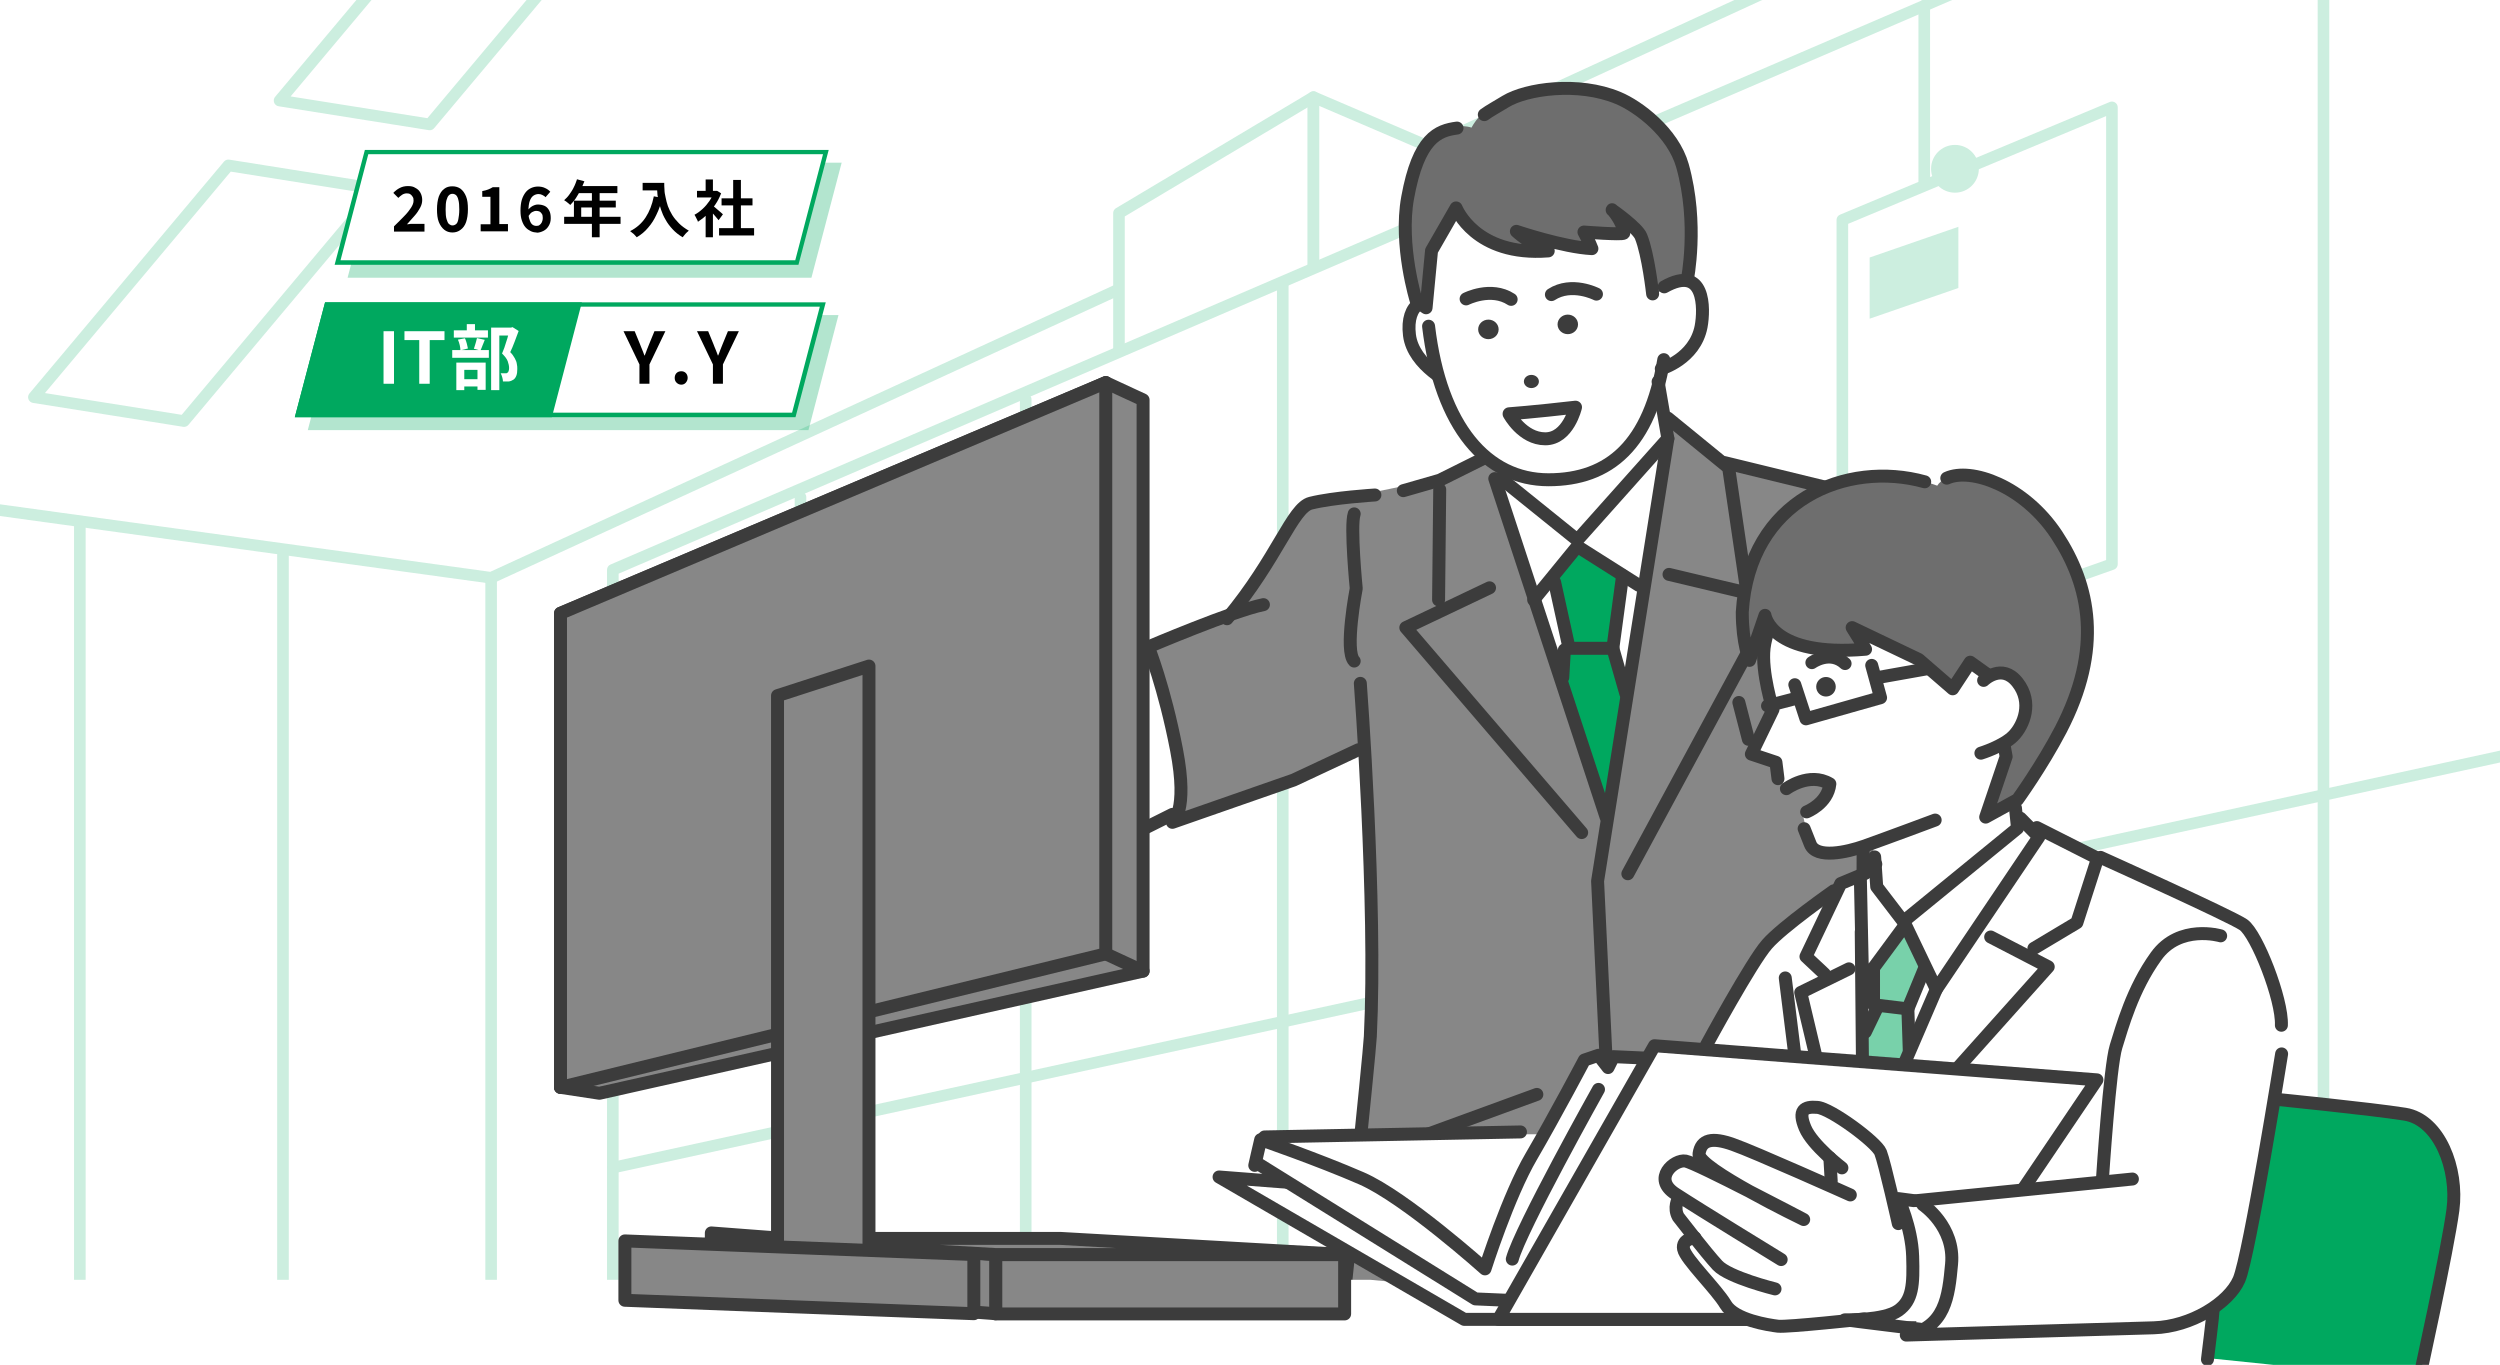 <?xml version="1.0" encoding="UTF-8"?>
<svg id="b" xmlns="http://www.w3.org/2000/svg" xmlns:xlink="http://www.w3.org/1999/xlink" version="1.1" viewBox="0 0 1099 600">
  <defs>
    <style>
      .cls-1 {
        clip-path: url(#clippath);
      }

      .cls-2, .cls-3, .cls-4, .cls-5, .cls-6, .cls-7, .cls-8, .cls-9, .cls-10 {
        stroke-width: 0px;
      }

      .cls-2, .cls-11, .cls-12 {
        fill: none;
      }

      .cls-13, .cls-14, .cls-15, .cls-11, .cls-12 {
        stroke-linecap: round;
        stroke-linejoin: round;
      }

      .cls-13, .cls-14, .cls-12 {
        stroke: #3c3c3c;
        stroke-width: 5.7px;
      }

      .cls-13, .cls-6 {
        fill: #878787;
      }

      .cls-16 {
        clip-path: url(#clippath-1);
      }

      .cls-14, .cls-15, .cls-8 {
        fill: #fff;
      }

      .cls-3 {
        fill: #000;
      }

      .cls-4 {
        fill: #6e6e6e;
      }

      .cls-15, .cls-11 {
        stroke: #00a85f;
        stroke-width: 5.1px;
      }

      .cls-5 {
        fill: #00a85f;
      }

      .cls-17 {
        opacity: .2;
      }

      .cls-18 {
        opacity: .3;
      }

      .cls-7 {
        fill: #3c3c3c;
      }

      .cls-9 {
        fill: #78d1aa;
      }

      .cls-10 {
        fill: url(#f);
      }
    </style>
    <clipPath id="clippath">
      <rect class="cls-2" x="-1" width="1100" height="579"/>
    </clipPath>
    <clipPath id="clippath-1">
      <rect class="cls-2" width="1099" height="600"/>
    </clipPath>
    <pattern id="f" x="0" y="0" width="16" height="16" patternTransform="translate(-11736.2 -9691.3) rotate(-45) scale(.3 -.3) skewX(0)" patternUnits="userSpaceOnUse" viewBox="0 0 16 16">
      <g>
        <rect class="cls-2" width="16" height="16"/>
        <rect class="cls-2" width="16" height="16"/>
        <circle class="cls-5" cx="8" cy="8" r="4.5"/>
      </g>
    </pattern>
  </defs>
  <g class="cls-17">
    <g class="cls-1">
      <g>
        <polyline class="cls-11" points="-12.1 222.6 215.9 254 910.4 -65.2"/>
        <polygon class="cls-15" points="577.4 613.7 491.9 664.6 491.9 93.7 577.4 42.7 577.4 613.7"/>
        <polygon class="cls-15" points="577.4 613.7 629.9 636.2 629.9 65.2 577.4 42.7 577.4 613.7"/>
        <polygon class="cls-15" points="166.4 83.2 100.4 72.7 14.9 174.6 80.9 185.1 166.4 83.2"/>
        <polygon class="cls-15" points="274.4 -47.2 208.4 -57.7 122.9 44.2 188.9 54.7 274.4 -47.2"/>
        <line class="cls-11" x1="215.9" y1="254" x2="215.9" y2="613.7"/>
        <line class="cls-11" x1="124.4" y1="243.5" x2="124.4" y2="626.5"/>
        <line class="cls-11" x1="35.1" y1="231.5" x2="35.1" y2="626.5"/>
        <polygon class="cls-15" points="1177.4 661.6 269.4 661.6 269.4 250.5 1177.4 -140.1 1177.4 661.6"/>
        <line class="cls-11" x1="269.4" y1="513.3" x2="1177.4" y2="315.5"/>
        <line class="cls-11" x1="845.9" y1="2.5" x2="845.9" y2="675.5"/>
        <line class="cls-11" x1="1021.4" y1="-72.2" x2="1021.4" y2="641.1"/>
        <line class="cls-11" x1="688.4" y1="70.3" x2="688.4" y2="792"/>
        <line class="cls-11" x1="563.9" y1="125.6" x2="563.9" y2="788"/>
        <line class="cls-11" x1="450.9" y1="175.6" x2="450.9" y2="838"/>
        <line class="cls-11" x1="351.9" y1="218.6" x2="351.9" y2="880.9"/>
        <polygon class="cls-15" points="928.4 248 809.9 290 809.9 96.7 928.4 47.2 928.4 248"/>
        <polygon class="cls-5" points="860.9 126.6 821.9 140.1 821.9 113.2 860.9 99.7 860.9 126.6"/>
        <ellipse class="cls-5" cx="859.4" cy="74.2" rx="10.5" ry="10.5"/>
      </g>
    </g>
  </g>
  <g class="cls-16">
    <g>
      <path class="cls-6" d="M652.9,199.4l-22.5,11.5-36.5,7.5-21,2-31,49-42,16s10,4.5,15.5,29.5,1.5,46,1.5,46l56.5-19.5,25.5-12,4.5,123.9-13.5,145.6,242-6.5-3.9-25.8,60.1-136.2s-28.1-156.9-32.4-175.8-15.1-28.7-15.1-28.7l-27.2-8.9-55.2-13.4-27.3-22-78,18h0Z"/>
      <path class="cls-8" d="M458.9,301.8c7-.5,45.5-15,45.5-15,0,0,10,27,11.5,34.5s3,32.5,3,32.5l-1.5,4-37,16-21.5-71.9h0Z"/>
      <polygon class="cls-8" points="659.4 197.4 657.9 211.9 696.4 329.8 710.9 329.8 731.4 204.4 731.9 185.9 720.4 163.9 659.4 197.4"/>
      <polygon class="cls-5" points="693.4 240.2 682.9 254.4 689.9 282.8 684.9 299.3 706.9 354.8 716.4 306.8 708.4 283.3 713.4 251.4 693.4 240.2"/>
      <path class="cls-8" d="M641.9,168.4s-20.7-7.3-22.4-21.1c-1.7-13.8,6.2-19.2,14-15.5"/>
      <path class="cls-12" d="M638.6,168.9s-17.3-7.9-19-21.6c-1.7-13.8,7.3-19.2,16.2-10.7"/>
      <path class="cls-8" d="M735.8,123c0,62.9-20.6,87.9-54.6,87.9s-54.6-27.3-54.6-87.9,25.5-71.3,54.6-71.3,54.6,18.8,54.6,71.3Z"/>
      <path class="cls-4" d="M629.3,110.1l-.6,13.8-2.1,12.8-4-4.5s-7.6-24.4-3.8-45.4c7-38.5,28.1-30.7,28.1-30.7,0,0,4.5-9.5,15-11.6,10.5-2.1,31.9-8.9,49.5-1.5,8.9,3.7,24.1,15.2,28.2,29.7,7.2,25.6.8,48.5.8,48.5l-11.8,7.6s-4-17-7.1-24.9c-1.5-3.9-12.7-11.7-12.7-11.7-.6-1,5.1,5.4,5.1,10.2-.7.8-17.5-.5-17.5-.5,0,0,2.8,5.2,3.5,7.3-12.5-.6-33.2-7.6-33.2-7.6,0,0,5.7,5.4,14,8.6-32.2,2.5-40.5-18.9-40.5-18.9l-10.8,18.8h0Z"/>
      <path class="cls-8" d="M733.1,158.8s11.9-5.2,14.7-12.7c2.8-7.4,0-25.5-14-22.8"/>
      <path class="cls-12" d="M730.3,162.1s14.7-4.2,17.5-18.5c1.5-8,1.7-27.6-16.2-17.5"/>
      <path class="cls-12" d="M731.4,158.1c-6.2,37.3-23.7,52.8-50.7,52.8s-47.4-23.1-52.7-67.5"/>
      <path class="cls-12" d="M726.5,129.2s-1.9-17.3-5.1-25.2c-1.5-3.9-12.7-11.7-12.7-11.7-.6-1,5.1,5.4,5.1,10.2-.7.8-17.5-.5-17.5-.5,0,0,2.8,5.2,3.5,7.3-12.5-.6-33.2-7.6-33.2-7.6,0,0,5.7,5.4,14,8.6-32.2,2.5-40.5-18.9-40.5-18.9l-10.8,18.8-2.4,25.1-4.3-3s-7.6-24.4-3.8-45.4c4.8-26.4,13.4-29.5,21.7-30.6"/>
      <path class="cls-12" d="M652.5,50.4c2.3-1.7,6-3.7,9.4-5.8,9.1-5.5,31.9-8.9,49.5-1.5,8.9,3.7,24.1,15.2,28.2,29.7,7.2,25.6,2.1,50.4,2.1,50.4"/>
      <ellipse class="cls-7" cx="673.2" cy="167.7" rx="3.3" ry="2.9"/>
      <path class="cls-12" d="M663.4,181.9s11.1-.8,29.2-2.9c0,0-3.2,13.9-13.3,13.9s-15.9-10.9-15.9-10.9h0Z"/>
      <ellipse class="cls-7" cx="654.3" cy="144.8" rx="4.5" ry="4.3"/>
      <path class="cls-14" d="M644.5,131.4s10.9-5.6,19.8.2"/>
      <ellipse class="cls-7" cx="689.2" cy="142.6" rx="4.5" ry="4.3"/>
      <path class="cls-14" d="M701.8,129.3s-10.9-5.6-19.8.2"/>
      <polyline class="cls-12" points="728.9 167.8 733.2 192.8 693.4 237.4 659.9 210.4"/>
      <line class="cls-12" x1="706" y1="359.1" x2="657.1" y2="210.4"/>
      <path class="cls-12" d="M733.2,192.8l-30.9,194.5,5.9,123.6c1.6,20.6-2,63.2,44.3,65.4,46.2,2.1,74.7-10.7,74.7-10.7,0,0-13.5-148.5-5.9-250.8,2.4-32.4.5-95.9.5-95.9l-63.5-15.5"/>
      <polyline class="cls-12" points="652.8 201.2 632.9 211.1 616.9 215.7"/>
      <line class="cls-12" x1="632.9" y1="215.2" x2="632.4" y2="263.7"/>
      <polyline class="cls-12" points="654.8 258.4 618 275.9 695.3 366"/>
      <polyline class="cls-12" points="733.2 183.8 759.9 205.6 767.3 255.9"/>
      <polyline class="cls-12" points="733.7 252.5 780.7 263.7 715.6 384.1"/>
      <path class="cls-12" d="M821.7,218.9s15.5,2.7,24.5,12.2,28.8,113.5,28.8,115.6,19.7,123.1,19.7,123.1"/>
      <path class="cls-12" d="M598,300.4s7.3,96.9,4.4,155.2c-.4,8.4-12.4,123.2-12.4,123.2,0,0,61.5,10.3,91.3-3.9,29.9-14.2,26.3-41.2,26.3-41.2"/>
      <path class="cls-12" d="M555.4,265.8c-13.3,2.7-50.6,18.6-50.6,18.6,0,0,7.1,17.7,12.4,45.2,5.3,27.5-1.8,31.9-1.8,31.9l53.3-18.6,28.4-13.3"/>
      <path class="cls-12" d="M604.4,217.6s-18.2,1.1-28.2,3.6c-8.1,2-14.6,24.2-36.8,50.8"/>
      <polyline class="cls-12" points="674.2 263.7 693.4 240.2 720.4 257.3"/>
      <polyline class="cls-12" points="683.4 255.9 689.8 285 709 285 713.3 253"/>
      <line class="cls-12" x1="709" y1="285" x2="714.7" y2="304.9"/>
      <line class="cls-12" x1="687.7" y1="285.7" x2="687" y2="297.8"/>
      <line class="cls-12" x1="623" y1="500.3" x2="675.6" y2="481.1"/>
      <line class="cls-12" x1="751" y1="479.6" x2="805.7" y2="494.6"/>
      <path class="cls-12" d="M595.3,225.9c-1.8,5.3.9,32.8.9,32.8,0,0-5.3,27.5-.9,31.9"/>
      <line class="cls-12" x1="503" y1="364.2" x2="515.4" y2="358"/>
      <path class="cls-5" d="M1063.4,606.5s12.4-56.6,14.9-74.6c2.4-18-6-39.7-21.1-42.1-15.1-2.4-54.8-6.1-54.8-6.1l-17.7,80.6-13.3,12.3-2,20.3,94,9.7Z"/>
      <polygon class="cls-8" points="1194.4 619.5 -107.6 619.5 -138.6 562.6 602.4 562.6 1194.4 619.5"/>
      <polygon class="cls-13" points="486.1 419.3 246.4 478 246.4 269.6 486.1 168.2 486.1 419.3"/>
      <polygon class="cls-13" points="502.5 426.9 263.5 480.6 246.4 478 262.7 277.2 486.1 168.2 502.5 175.8 502.5 426.9"/>
      <line class="cls-12" x1="486.1" y1="419.3" x2="502.5" y2="426.9"/>
      <rect class="cls-13" x="437.7" y="551.5" width="153.4" height="26.1"/>
      <polygon class="cls-13" points="312.7 568.1 437.7 577.5 437.7 551.5 312.7 542 312.7 568.1"/>
      <polygon class="cls-13" points="466.1 544.4 312.7 544.4 437.7 551.5 591.1 551.5 466.1 544.4"/>
      <polygon class="cls-13" points="486.1 419.3 246.4 478 246.4 269.6 486.1 168.2 486.1 419.3"/>
      <polygon class="cls-13" points="382 566 341.8 566 341.8 305.8 382 292.8 382 566"/>
      <polygon class="cls-13" points="428.1 577.5 274.7 571.6 274.7 545.5 428.1 551.5 428.1 577.5"/>
      <path class="cls-8" d="M821.1,384.1l-23,13.3-25.3,20.3-23.7,43,28,52,71.3,15.3,75.3-7,72-7.3s11.3-50,5.3-75.6-22.7-37-22.7-37l-81.3-35.6-12-3.7-64,22.3h0Z"/>
      <path class="cls-8" d="M778.4,264.2l-3,27,4,21.6-10.3,18.3,11,2.7,1.3,7.3s.7,4.7,6.3,3.7c5.7-1,10.3-2,13-1.3s4,2,4,2c0,0-3.3,6-6,8.7-2.7,2.7-6.2,3.7-6.2,3.7,0,0,2.2,11.3,4.2,14s8,6.7,15.3,4,11.7-5,11.7-5l-.7,10.3-5.3,4.2,3,116.3,36-75.9,38.7-56-9-12,5.7-45-9.3-46s-88-28-104.3-2.7h0Z"/>
      <polygon class="cls-9" points="837.6 406.5 823.4 424.4 824.7 442.7 817.7 456.4 820.7 500.9 839.2 464.6 840.7 439.4 847.9 425.2 837.6 406.5"/>
      <polygon class="cls-8" points="730.4 532.5 535.9 517.4 643.7 580 835.7 580 730.4 532.5"/>
      <polygon class="cls-10" points="730.4 532.5 535.9 517.4 643.7 580 835.7 580 730.4 532.5"/>
      <polygon class="cls-12" points="730.4 532.5 535.9 517.4 643.7 580 835.7 580 730.4 532.5"/>
      <path class="cls-8" d="M678.4,498.6l-119.2.6s-4.7.7-6,6.3c-1.3,5.7-.4,5.9-.4,5.9l94.3,58.5,10.7,1.3s4.3,3,10.3-6.3c6-9.3,55.3-96.6,55.3-96.6,0,0-1-2.7-4-3-3-.3-10.1-.8-10.1-.8l-1.2,4.8-6.3-6-5.3,2.7-18,32.6h0Z"/>
      <path class="cls-12" d="M722.5,465.1l-13.2-.6-2.4,4.8-4.2-5.4-6.2,2.1s-13.1,24.8-23.3,42.3c-10.2,17.4-20.4,49.5-20.4,49.5,0,0-35-31.4-54.3-39.8-19.3-8.4-44.3-17-44.3-17l-1.4,6-1.2,5.3,1.3-.8,95.7,59.5,13.8.6"/>
      <path class="cls-12" d="M702.7,478.9s-34.3,61.3-37.9,74.6"/>
      <line class="cls-12" x1="555.9" y1="499.8" x2="668.4" y2="497.6"/>
      <polyline class="cls-12" points="824.1 376.7 825 389.8 836.7 405.1 886.9 364.1 886 355.2"/>
      <polyline class="cls-12" points="888.2 359.7 896.3 367.9 851.2 434.9 837.6 406.5 818.8 432 817.8 385.3 824.6 379.9"/>
      <polyline class="cls-12" points="895.4 363.8 922.1 377.3 913 405.6 894.1 416.9"/>
      <polyline class="cls-12" points="875.1 411.9 900.4 425 843.5 488.6"/>
      <line class="cls-12" x1="851.2" y1="434.9" x2="820.5" y2="506.2"/>
      <line class="cls-12" x1="819.1" y1="506.6" x2="818.2" y2="409.6"/>
      <polyline class="cls-12" points="820 383.9 809.2 388.4 793.9 420.5 802 428.1"/>
      <polyline class="cls-12" points="812.8 425.9 791.6 436.3 808.3 506.6"/>
      <path class="cls-12" d="M806.1,391.6s-22.6,15.8-29.3,23.5c-6.8,7.7-26.6,44.2-26.6,44.2"/>
      <line class="cls-12" x1="784.8" y1="429.9" x2="788.9" y2="462.9"/>
      <polyline class="cls-12" points="823.6 426 823.6 441.7 838.7 443.5 845.9 426"/>
      <path class="cls-12" d="M786.3,257.1s-9.5,16.8-10.8,27.7c-1.3,10.8,3.9,27.1,3.9,27.1l-9.5,19.6,10.8,3.6.9,7.2"/>
      <path class="cls-12" d="M785.3,346.7s10.1-7.5,19.1-2.1c-.9,8.7-10.2,12.3-10.2,12.3"/>
      <path class="cls-12" d="M793.1,364.3s1.8,4.5,2.7,6.8c2.6,6.6,16.2,3.5,23.6.9,10.7-3.8,31.3-11.5,31.3-11.5"/>
      <path class="cls-12" d="M923.4,376.9s56.9,25.6,62.8,29.6c5.9,4.1,17.2,32.9,16.7,44.2"/>
      <polygon class="cls-8" points="921.8 474.7 727.3 459.7 658.7 580 850.7 580 921.8 474.7"/>
      <polygon class="cls-10" points="921.8 474.7 727.3 459.7 658.7 580 850.7 580 921.8 474.7"/>
      <polygon class="cls-12" points="921.8 474.7 727.3 459.7 658.7 580 850.7 580 921.8 474.7"/>
      <path class="cls-8" d="M931.7,455.7l-8,65.3-88,6.7-6.7-8.3-3.3-13.7-24.3-18.7-8,1.3-1.3,5,12,17.7,1,11s-37.3-18-47-19.3-11,3.3-11,3.3l-1.3,6.7-6-2.3-7.3,4.7v5l7.3,6.3-2,6.7c1.3,5.3,5.7,11.3,5.7,11.3l-3.3,4.8,18.5,24.4s13.4,8.5,18.8,10.2,50.7-2.7,50.7-2.7l14.3-.3-1.3,3,127.7,11.7,4.7-20.7,11.3-10.3,19-96.6-72-12h0Z"/>
      <path class="cls-12" d="M976.2,411.4s-18.1-5.4-28.4,9c-10.4,14.4-14.9,31.1-17.6,39.7s-5.9,57.3-5.9,57.3"/>
      <line class="cls-12" x1="842.6" y1="527.8" x2="937.4" y2="518.3"/>
      <path class="cls-12" d="M845.3,529.6s14.2,9.5,12.6,26.2c-1.3,14-2.7,28-19.9,31.1,0,0,92.5-2.7,108.8-3.2s33-10.8,37.5-21.2c4.5-10.4,18.7-99.2,18.7-99.2"/>
      <path class="cls-12" d="M841.3,527.8l-6.8-.9s5.9,12.6,6.3,25.3,0,19.4-6.3,23.9-23.5,4.1-23.5,4.1l33,4.1"/>
      <path class="cls-12" d="M813.4,525.3s-42.6-19.1-51.6-22.2c-9-3.2-14-2.3-14.9,4.1-.9,6.3,46,28.9,46,28.9,0,0-47-24.8-51.9-25.7s-14.9,7.7-4.5,14.4c10.4,6.8,46.5,28.9,46.5,28.9"/>
      <line class="cls-12" x1="804.4" y1="509" x2="805" y2="519.2"/>
      <path class="cls-12" d="M834.5,537.9s-6-26.8-7.8-31.3-22-19.4-27.8-19.8c-5.9-.5-8.6,1.3-5.4,9,3.2,7.7,16.2,17.6,16.2,17.6"/>
      <path class="cls-12" d="M780.3,566.6s-20.3-5-25.3-10.4c-5-5.4-17.2-21.2-17.2-21.2-2.3-4.1,0-8.1,0-8.1"/>
      <path class="cls-12" d="M745.1,544.1s-5.9.5-5,5,14.5,17.6,18.5,24.4,19,9,23,9.5c4.1.5,37.9-3.2,37.9-3.2"/>
      <path class="cls-12" d="M972.9,575.8c0,1.8-2.5,21.8-2.5,21.8"/>
      <line class="cls-12" x1="838.7" y1="443.5" x2="839.3" y2="461.5"/>
      <line class="cls-12" x1="820" y1="453.7" x2="825.5" y2="442.3"/>
      <path class="cls-4" d="M820,285.3l-5.9-9.5,29.3,14,14.9,12.9,7.7-11.7,9.5,6.8,6.3,34.7-9,26.6,14-7.7s10.7-14.8,19-30.7c18.5-35.6,13-63.3-1.8-85.7-16.7-25.3-45.6-31.9-52.4-21.5-34.8-13.1-82.6,3.2-85.8,55.5,0,14,3.2,21.2,3.2,21.2l6.8-19.8s2.7,18.5,44.2,14.9h0Z"/>
      <path class="cls-12" d="M846.1,211.8c-34.1-9.5-77.2,7.7-80.2,57.3,0,14,3.2,21.2,3.2,21.2l6.8-19.8s2.7,18.5,44.2,14.9l-5.9-9.5,29.3,14,14.9,12.9,7.7-11.7,9.5,6.8,6.3,34.7-9,26.6,14-7.7s10.7-14.8,19-30.7c18.5-35.6,13-63.3-1.8-85.7-14.4-21.7-37.8-29.7-48.3-24.9"/>
      <path class="cls-12" d="M796.5,291.3s7.9-5.8,14.6.4"/>
      <circle class="cls-7" cx="802.7" cy="301.9" r="4.3"/>
      <polyline class="cls-12" points="789 301 793.9 316 826.7 306.7 822.8 292.5"/>
      <line class="cls-12" x1="764.4" y1="308.8" x2="768.6" y2="325"/>
      <line class="cls-12" x1="789.6" y1="307" x2="777" y2="310.3"/>
      <line class="cls-12" x1="825.2" y1="297.9" x2="847.1" y2="294"/>
      <path class="cls-14" d="M872,299.1s8-7.9,14.9.9c6.9,8.8,2.7,18.9-1.8,23.5-4.5,4.6-14.3,7.6-14.3,7.6"/>
      <path class="cls-12" d="M1000,483.2s42.1,4.2,57.2,6.6c15.1,2.4,23.5,24,21.1,42.1-2.4,18-14.9,74.6-14.9,74.6"/>
    </g>
  </g>
  <g class="cls-18">
    <polygon class="cls-5" points="356.7 122.1 152.8 122.1 166 71.5 370 71.5 356.7 122.1"/>
  </g>
  <g class="cls-18">
    <polygon class="cls-5" points="355.4 189.1 135.3 189.1 148.5 138.5 368.6 138.5 355.4 189.1"/>
  </g>
  <polygon class="cls-8" points="148.4 115.4 161.1 66.9 363 66.9 350.3 115.4 148.4 115.4"/>
  <path class="cls-5" d="M361.8,67.8l-12.2,46.6h-199.9l12.2-46.6h199.9M364.3,65.9h-203.9l-13.3,50.5h203.9l13.3-50.5h0Z"/>
  <polygon class="cls-8" points="130.9 182.4 143.6 133.9 361.7 133.9 348.9 182.4 130.9 182.4"/>
  <path class="cls-5" d="M360.4,134.8l-12.2,46.6h-216l12.2-46.6h216M363,132.9h-220.1l-13.3,50.5h220.1l13.3-50.5h0Z"/>
  <polygon class="cls-5" points="242.6 183.4 129.6 183.4 142.9 132.9 255.8 132.9 242.6 183.4"/>
  <path class="cls-8" d="M168.6,168.7v-23.1h4.6v23.1h-4.6Z"/>
  <path class="cls-8" d="M184.3,168.7v-19.2h-6.5v-3.9h17.6v3.9h-6.5v19.2h-4.6Z"/>
  <path class="cls-8" d="M198.8,153.9h16.1v3.4h-16.1v-3.4ZM199.5,145.2h15v3.2h-15v-3.2ZM200.6,159.4h12.9v12h-3.6v-8.8h-5.8v8.9h-3.5v-12.2h0ZM201.3,149.3l3.1-.6c.3.7.6,1.5.8,2.3.2.9.4,1.6.5,2.2l-3.3.8c0-.6-.1-1.4-.3-2.3-.2-.9-.5-1.7-.8-2.4h0ZM201.9,166.7h9.6v3.2h-9.6v-3.2ZM205.2,142.5h3.6v4.8h-3.6v-4.8ZM209.6,148.6l3.5.8c-.3.9-.7,1.7-1,2.5s-.6,1.6-.9,2.2l-2.9-.8c.2-.4.3-.9.5-1.5.2-.5.3-1.1.5-1.7s.2-1.1.4-1.5h0ZM215.9,144h9.1v3.5h-5.5v24h-3.6v-27.5h0ZM224,144h.7l.6-.2,2.7,1.7c-.6,1.5-1.2,3.1-1.8,4.8s-1.3,3.2-1.9,4.5c.9.9,1.5,1.8,2,2.7.5.9.8,1.7.9,2.5.2.8.2,1.5.2,2.2,0,1.2-.1,2.1-.4,2.9s-.7,1.4-1.3,1.8c-.6.4-1.3.7-2.1.8-.4,0-.7,0-1.2,0-.4,0-.9,0-1.3,0,0-.5-.1-1.1-.3-1.8-.2-.7-.4-1.3-.7-1.8.4,0,.7,0,1,0,.3,0,.6,0,.8,0,.2,0,.4,0,.6,0,.2,0,.4-.1.5-.2.3-.2.5-.4.6-.8.1-.3.2-.8.2-1.3,0-.9-.2-1.9-.6-3-.4-1.1-1.3-2.2-2.5-3.4.3-.8.6-1.6,1-2.5.3-.9.6-1.9.9-2.8s.6-1.8.8-2.7c.3-.8.5-1.5.6-2.1v-1.3h0Z"/>
  <path class="cls-3" d="M281.1,168.7v-8.5l-7-14.6h4.9l2.3,5.6c.3.9.7,1.7,1,2.5s.7,1.7,1,2.6h.1c.4-.9.7-1.8,1-2.6s.7-1.7,1-2.5l2.3-5.6h4.8l-7,14.6v8.5h-4.6,0Z"/>
  <path class="cls-3" d="M299.5,169.1c-.8,0-1.5-.3-2.1-.9s-.8-1.3-.8-2.1.3-1.6.8-2.1,1.2-.8,2.1-.8,1.5.3,2,.8.8,1.3.8,2.1-.3,1.5-.8,2.1-1.2.9-2,.9Z"/>
  <path class="cls-3" d="M313.4,168.7v-8.5l-7-14.6h4.9l2.3,5.6c.3.9.7,1.7,1,2.5s.7,1.7,1,2.6h.1c.4-.9.7-1.8,1-2.6s.7-1.7,1-2.5l2.3-5.6h4.8l-7,14.6v8.5h-4.6,0Z"/>
  <path class="cls-3" d="M173.2,101.8v-2.3c1.7-1.7,3.2-3.1,4.5-4.5,1.3-1.3,2.3-2.6,3-3.7s1.1-2.1,1.1-3.1-.1-1.2-.4-1.7-.6-.8-1-1.1-1-.4-1.6-.4-1.4.2-2,.6c-.6.4-1.2.9-1.7,1.4l-2.2-2.2c.9-1,1.9-1.7,2.9-2.2,1-.5,2.1-.8,3.5-.8s2.4.2,3.3.8c1,.5,1.7,1.2,2.2,2.1.5.9.8,2,.8,3.2s-.3,2.3-.9,3.4-1.4,2.4-2.5,3.6-2.1,2.4-3.3,3.7c.5,0,1.1-.1,1.7-.2.6,0,1.1,0,1.6,0h4.4v3.4h-13.4Z"/>
  <path class="cls-3" d="M198.9,102.2c-1.4,0-2.6-.4-3.6-1.2s-1.8-1.9-2.4-3.4c-.6-1.5-.8-3.4-.8-5.6s.3-4.1.8-5.6c.6-1.5,1.3-2.6,2.4-3.4,1-.8,2.2-1.1,3.6-1.1s2.6.4,3.6,1.1c1,.8,1.8,1.9,2.4,3.4s.8,3.3.8,5.6-.3,4.1-.8,5.6-1.4,2.7-2.4,3.4c-1,.8-2.2,1.2-3.6,1.2ZM198.9,99.1c.6,0,1.1-.2,1.6-.6s.8-1.1,1-2.2c.2-1,.4-2.4.4-4.2s-.1-3.2-.4-4.2c-.2-1-.6-1.7-1-2.1-.5-.4-1-.6-1.6-.6s-1.1.2-1.5.6c-.5.4-.8,1.1-1.1,2.1s-.4,2.4-.4,4.2.1,3.2.4,4.2c.3,1,.6,1.8,1.1,2.2.5.4,1,.6,1.5.6Z"/>
  <path class="cls-3" d="M211.3,101.8v-3.2h4.3v-12.1h-3.6v-2.5c1-.2,1.9-.4,2.6-.7.7-.3,1.4-.6,2-1h2.9v16.2h3.8v3.2h-12Z"/>
  <path class="cls-3" d="M236,102.2c-1,0-1.9-.2-2.7-.6s-1.6-.9-2.3-1.7c-.7-.8-1.2-1.8-1.6-3-.4-1.2-.6-2.6-.6-4.3s.2-3.5.6-4.8c.4-1.3,1-2.4,1.7-3.3s1.6-1.5,2.5-1.9c.9-.4,1.9-.6,2.9-.6s2.3.2,3.2.7c.9.4,1.7,1,2.2,1.6l-2.1,2.4c-.3-.4-.8-.7-1.4-1s-1.1-.4-1.7-.4-1.5.2-2.2.7-1.2,1.2-1.6,2.3c-.4,1.1-.6,2.5-.6,4.4s.1,2.9.5,3.9c.3,1,.7,1.7,1.2,2.1s1.1.6,1.8.6,1-.1,1.4-.4c.4-.3.7-.6,1-1.2.2-.5.4-1.1.4-1.9s-.1-1.4-.4-1.8-.6-.8-1-1-.9-.3-1.5-.3-1.1.2-1.7.5c-.6.3-1.1.9-1.7,1.8l-.2-2.7c.4-.5.8-.9,1.3-1.3s1-.6,1.5-.8c.5-.2,1-.3,1.5-.3,1.1,0,2.1.2,3,.6.9.4,1.5,1.1,2,2s.7,2,.7,3.4-.3,2.4-.9,3.4c-.6,1-1.3,1.7-2.3,2.2-1,.5-2,.8-3.1.8h0Z"/>
  <path class="cls-3" d="M253.6,78.8l3.3.9c-.5,1.3-1.1,2.6-1.7,3.9-.7,1.3-1.4,2.5-2.1,3.6-.8,1.1-1.5,2-2.4,2.9-.2-.2-.5-.4-.8-.7s-.7-.5-1-.8c-.4-.2-.7-.5-.9-.6.8-.7,1.6-1.5,2.3-2.5.7-1,1.4-2,1.9-3.1.6-1.1,1-2.3,1.4-3.4h0ZM248,95.3h24.8v3.1h-24.8v-3.1ZM252.3,88.2h18.4v3h-15.2v5.7h-3.2v-8.7ZM254.2,81.8h17.2v3.1h-18.7l1.6-3.1h0ZM260.2,83.5h3.4v20.8h-3.4v-20.8h0Z"/>
  <path class="cls-3" d="M287.4,86.3l3.7.7c-.6,2.7-1.4,5.1-2.5,7.3-1,2.2-2.2,4.1-3.7,5.8-1.4,1.7-3.1,3.1-5,4.2-.2-.2-.5-.5-.8-.9s-.7-.7-1.1-1c-.4-.3-.7-.6-1-.8,2.8-1.4,5.1-3.4,6.8-6,1.7-2.6,2.9-5.7,3.6-9.2h0ZM282.5,80.4h7.7v3.3h-7.7v-3.3ZM288.6,80.4h3.4c0,.9,0,1.8.1,2.9,0,1.1.2,2.2.5,3.5.2,1.2.6,2.5,1,3.8.5,1.3,1.1,2.6,1.9,3.9.8,1.3,1.8,2.5,3,3.7s2.6,2.2,4.3,3.2c-.2.2-.5.4-.9.8s-.7.7-1,1.1c-.3.4-.6.7-.8,1-1.7-1-3.2-2.2-4.4-3.5s-2.3-2.7-3.1-4.2c-.9-1.5-1.5-2.9-2-4.4s-.9-3-1.2-4.4-.5-2.8-.5-4-.1-2.3-.1-3.2h0Z"/>
  <path class="cls-3" d="M314,83.9h1.2c0-.1,1.8,1.1,1.8,1.1-.7,1.8-1.5,3.4-2.6,5s-2.3,3-3.6,4.3c-1.3,1.3-2.6,2.3-4,3.2,0-.3-.2-.6-.4-1-.2-.4-.4-.8-.6-1.2-.2-.4-.4-.7-.5-.9,1.2-.6,2.4-1.5,3.6-2.6s2.1-2.2,3-3.5c.9-1.3,1.6-2.6,2.1-3.9v-.6h0ZM306.4,83.9h8.8v2.9h-8.8v-2.9ZM310.2,78.9h3.2v6.3h-3.2v-6.3ZM310.2,93.1l3.2-3.8v15h-3.2v-11.1h0ZM313.1,90.2c.2.2.6.4,1,.8.4.4.9.8,1.4,1.2.5.4,1,.9,1.4,1.2.4.4.7.6.9.8l-1.9,2.6c-.3-.3-.6-.7-1-1.2-.4-.5-.8-.9-1.2-1.4-.4-.5-.9-.9-1.3-1.4-.4-.4-.8-.8-1-1.1l1.8-1.6h0ZM316.1,100.3h15.4v3.2h-15.4v-3.2ZM317.2,87.2h13.6v3.1h-13.6v-3.1ZM322.3,79.1h3.4v22.7h-3.4v-22.7h0Z"/>
</svg>